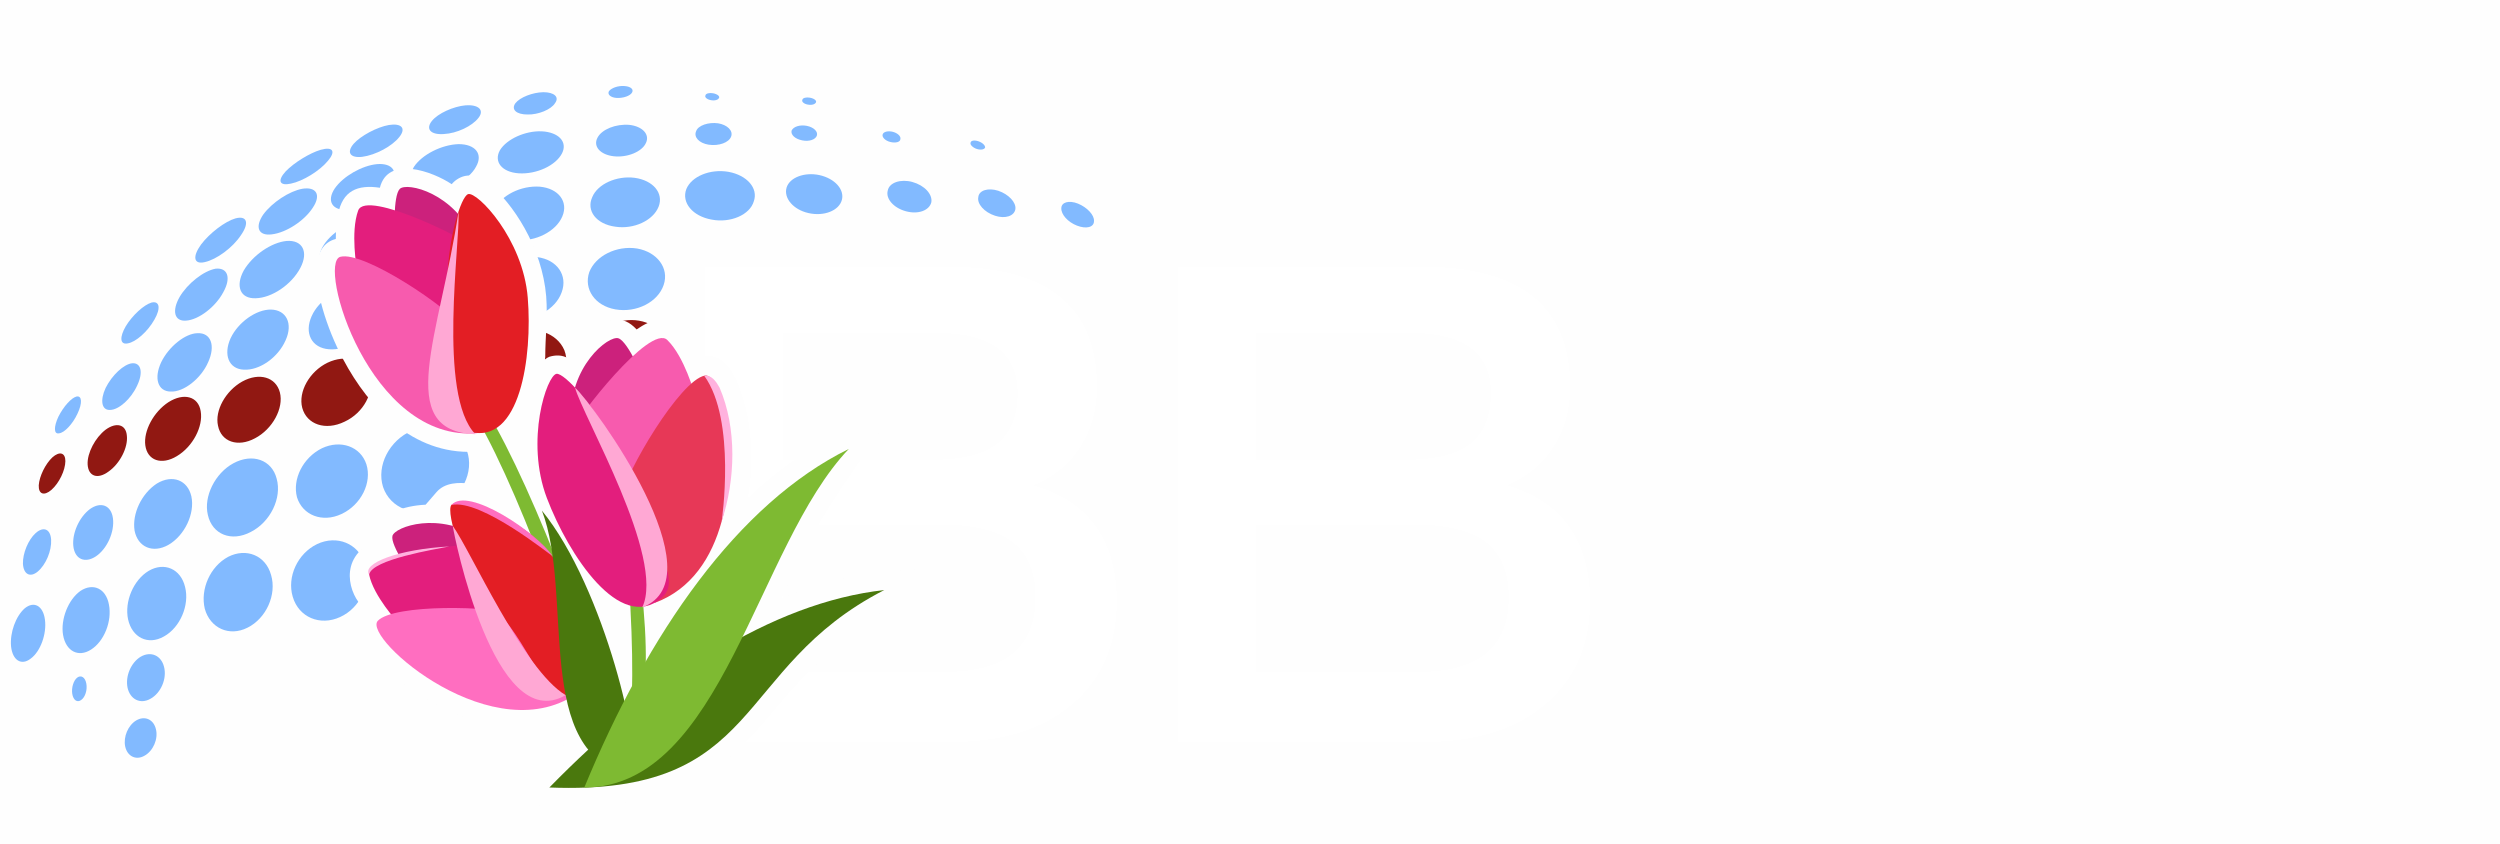 <?xml version="1.0" encoding="UTF-8"?>
<!DOCTYPE svg PUBLIC "-//W3C//DTD SVG 1.1//EN" "http://www.w3.org/Graphics/SVG/1.1/DTD/svg11.dtd">
<!-- Creator: CorelDRAW 2018 (64-Bit Evaluation Version) -->
<svg xmlns="http://www.w3.org/2000/svg" xml:space="preserve" width="400px" height="135px" version="1.1" style="shape-rendering:geometricPrecision; text-rendering:geometricPrecision; image-rendering:optimizeQuality; fill-rule:evenodd; clip-rule:evenodd"
viewBox="0 0 400 135"
 xmlns:xlink="http://www.w3.org/1999/xlink">
 <defs>
  <style type="text/css">
   <![CDATA[
    .str0 {stroke:#7EBA32;stroke-width:5.91;stroke-miterlimit:2.613}
    .fil0 {fill:#FEFEFE}
    .fil16 {fill:#4A780D}
    .fil17 {fill:#4A780D}
    .fil18 {fill:#7EBA32}
    .fil6 {fill:#FEFEFE;fill-rule:nonzero}
    .fil13 {fill:#E31E24;fill-rule:nonzero}
    .fil3 {fill:#FFFFFF;fill-rule:nonzero}
    .fil4 {fill:#7EBA32;fill-rule:nonzero}
    .fil5 {fill:#7EBA32;fill-rule:nonzero}
    .fil1 {fill:#82BAFF;fill-rule:nonzero}
    .fil2 {fill:#911812;fill-rule:nonzero}
    .fil11 {fill:#E31E24;fill-rule:nonzero}
    .fil15 {fill:#E31E7D;fill-rule:nonzero}
    .fil8 {fill:#E31E7D;fill-rule:nonzero}
    .fil14 {fill:#E73857;fill-rule:nonzero}
    .fil10 {fill:#FF6EC0;fill-rule:nonzero}
    .fil19 {fill:#FFA8D4;fill-rule:nonzero}
    .fil9 {fill:#FFB2DE;fill-rule:nonzero}
    .fil12 {fill:#F75BAE;fill-rule:nonzero}
    .fil7 {fill:#CC217C;fill-rule:nonzero}
   ]]>
  </style>
 </defs>
 <g id="Layer_x0020_1">
  <rect class="fil0" width="400" height="135"/>
  <g id="_2897858992">
   <path class="fil1" d="M5.71 85.29c1.26,-1.12 2.36,-0.64 2.47,1.05 0.1,1.78 -0.83,4 -2.14,5.11 -1.24,1.03 -2.28,0.41 -2.37,-1.25 -0.05,-1.67 0.86,-3.86 2.04,-4.91z"/>
   <path class="fil1" d="M14.39 81.45c1.74,-1.24 3.4,-0.62 3.68,1.47 0.29,2.17 -0.93,4.89 -2.73,6.1 -1.74,1.15 -3.38,0.48 -3.61,-1.66 -0.21,-2.05 0.95,-4.63 2.66,-5.91z"/>
   <path class="fil2" d="M16.9 68.75c-1.68,1.28 -2.97,3.76 -2.88,5.55 0.1,1.9 1.58,2.46 3.36,1.14 1.81,-1.27 3.12,-3.85 2.92,-5.71 -0.14,-1.86 -1.71,-2.22 -3.4,-0.98zm-8.52 4.43c1.14,-1.02 2.08,-0.77 2.08,0.6 -0.02,1.48 -0.99,3.5 -2.23,4.6 -1.17,1.01 -2.09,0.7 -2.03,-0.74 0.1,-1.45 1.06,-3.41 2.18,-4.46zm18.57 -8.83c-2.37,1.55 -4.01,4.59 -3.7,6.91 0.33,2.42 2.58,3.22 5.05,1.72 2.54,-1.51 4.24,-4.74 3.81,-7.2 -0.39,-2.37 -2.7,-2.99 -5.16,-1.43zm11.8 -3.3c2.74,-1.51 5.39,-0.71 6.03,1.73 0.65,2.52 -1.17,5.88 -3.99,7.35 -2.76,1.48 -5.41,0.55 -5.91,-2.02 -0.54,-2.4 1.2,-5.56 3.87,-7.06zm13.64 -3.01c2.93,-1.4 5.99,-0.53 6.72,2.08 0.83,2.63 -0.94,5.94 -3.98,7.35 -3.06,1.49 -6.05,0.44 -6.77,-2.21 -0.68,-2.57 1.16,-5.82 4.03,-7.22zm14.59 -2.65c3.06,-1.31 6.35,-0.29 7.3,2.36 1.01,2.7 -0.83,6.06 -4.01,7.41 -3.22,1.39 -6.52,0.26 -7.35,-2.51 -0.88,-2.65 0.9,-5.86 4.06,-7.26zm15.16 -2.06c3.35,-1.31 6.97,-0.1 8.16,2.71 1.11,2.92 -0.75,6.4 -4.17,7.73 -3.43,1.36 -7.12,0.07 -8.19,-2.87 -1.07,-2.85 0.85,-6.24 4.2,-7.57zm16.41 -1.7c3.27,-1.15 6.87,0.12 8.11,2.87 1.25,2.81 -0.46,6.09 -3.8,7.29 -3.33,1.22 -7.02,-0.14 -8.17,-3 -1.16,-2.79 0.63,-5.99 3.86,-7.16z"/>
   <path class="fil1" d="M100.33 83.72c2.48,-0.95 5.33,0.2 6.28,2.58 0.94,2.42 -0.34,5.18 -2.86,6.14 -2.55,0.99 -5.38,-0.19 -6.28,-2.62 -0.93,-2.41 0.32,-5.12 2.86,-6.1z"/>
   <path class="fil1" d="M36.49 89.1c2.9,-1.49 6.01,-0.25 6.88,2.89 0.94,3.14 -0.77,6.95 -3.77,8.44 -2.94,1.48 -5.97,0.06 -6.83,-3.01 -0.76,-3.15 0.86,-6.78 3.72,-8.32z"/>
   <path class="fil1" d="M50.74 87.05c-3.12,1.5 -4.86,5.25 -3.9,8.44 0.96,3.28 4.37,4.71 7.57,3.24 3.25,-1.47 5.01,-5.32 3.95,-8.58 -1.05,-3.2 -4.45,-4.59 -7.62,-3.1z"/>
   <path class="fil1" d="M12.35 108.42c0.62,-0.47 1.28,-0.05 1.46,0.94 0.2,1.01 -0.19,2.23 -0.84,2.65 -0.62,0.45 -1.25,0.01 -1.41,-1 -0.15,-0.97 0.2,-2.13 0.79,-2.59z"/>
   <path class="fil1" d="M3.96 97.33c1.49,-1.22 2.94,-0.4 3.23,1.81 0.31,2.29 -0.73,5.12 -2.28,6.24 -1.5,1.17 -2.9,0.26 -3.14,-1.94 -0.21,-2.21 0.75,-4.85 2.19,-6.11z"/>
   <path class="fil1" d="M12.88 94.54c2,-1.32 4.07,-0.41 4.55,2.19 0.52,2.67 -0.77,5.89 -2.87,7.21 -2.04,1.3 -4.02,0.24 -4.47,-2.34 -0.42,-2.51 0.83,-5.68 2.79,-7.06z"/>
   <path class="fil1" d="M23.8 91.33c2.49,-1.45 5.11,-0.32 5.81,2.57 0.75,2.91 -0.79,6.51 -3.39,7.94 -2.55,1.45 -5.09,0.16 -5.73,-2.75 -0.6,-2.87 0.87,-6.3 3.31,-7.76z"/>
   <path class="fil1" d="M25.11 77.36c2.49,-1.5 4.92,-0.54 5.51,2.06 0.59,2.75 -1.07,6.25 -3.66,7.75 -2.49,1.42 -4.92,0.38 -5.43,-2.28 -0.42,-2.69 1.12,-5.93 3.58,-7.53z"/>
   <path class="fil1" d="M37.35 74.12c3.03,-1.64 6.15,-0.56 6.92,2.48 0.86,3.08 -1.01,6.92 -4.14,8.51 -3.1,1.64 -6.17,0.41 -6.87,-2.71 -0.72,-2.93 1.15,-6.7 4.09,-8.28z"/>
   <path class="fil1" d="M51.51 71.72c2.99,-1.41 6.17,-0.29 7.11,2.56 0.93,2.93 -0.85,6.51 -3.98,7.96 -3.07,1.45 -6.23,0.19 -7.12,-2.67 -0.77,-2.91 0.97,-6.36 3.99,-7.85z"/>
   <path class="fil1" d="M65.87 68.91c3.7,-1.61 7.64,-0.21 8.83,3.18 1.23,3.44 -0.81,7.55 -4.57,9.16 -3.72,1.6 -7.69,0.11 -8.84,-3.33 -1.08,-3.41 0.99,-7.43 4.58,-9.01z"/>
   <path class="fil1" d="M99.48 66.82c3.15,-1.17 6.68,0.18 7.86,3.04 1.22,2.91 -0.4,6.25 -3.57,7.44 -3.21,1.22 -6.81,-0.18 -7.95,-3.12 -1.14,-2.89 0.49,-6.17 3.66,-7.36z"/>
   <path class="fil1" d="M9.45 69.33c0.85,-0.07 2.2,-1.51 2.96,-3.17 0.79,-1.66 0.71,-2.88 -0.15,-2.72 -0.83,0.19 -2.09,1.58 -2.92,3.24 -0.74,1.57 -0.76,2.84 0.11,2.65z"/>
   <path class="fil1" d="M20.44 54.94c-1.23,0.26 -1.37,-0.95 -0.3,-2.77 1.04,-1.71 2.86,-3.39 4.1,-3.76 1.29,-0.31 1.52,0.9 0.47,2.72 -1.08,1.93 -2.99,3.61 -4.27,3.81z"/>
   <path class="fil1" d="M17.61 65.59c1.41,-0.02 3.36,-1.76 4.34,-3.91 1.02,-2.14 0.59,-3.67 -0.8,-3.56 -1.35,0.15 -3.22,1.89 -4.25,3.95 -0.92,1.98 -0.65,3.59 0.71,3.52z"/>
   <path class="fil1" d="M27.29 62.65c2.09,0.12 4.89,-2.09 6.02,-4.71 1.2,-2.63 0.45,-4.74 -1.72,-4.63 -1.98,0.04 -4.61,2.18 -5.8,4.65 -1.2,2.56 -0.54,4.66 1.5,4.69z"/>
   <path class="fil1" d="M39.01 59.15c-2.42,-0.11 -3.31,-2.41 -2.11,-5.04 1.2,-2.55 4.09,-4.61 6.45,-4.58 2.45,0.05 3.57,2.21 2.35,4.91 -1.21,2.77 -4.18,4.85 -6.69,4.71z"/>
   <path class="fil1" d="M52.61 55.88c-2.75,-0.22 -3.97,-2.59 -2.74,-5.31 1.15,-2.58 4.24,-4.56 6.96,-4.44 2.7,0.2 4.07,2.5 2.93,5.2 -1.12,2.76 -4.35,4.8 -7.15,4.55z"/>
   <path class="fil1" d="M67.06 53.29c-3.02,-0.32 -4.42,-2.85 -3.35,-5.52 1.18,-2.66 4.45,-4.57 7.35,-4.29 2.95,0.31 4.57,2.71 3.5,5.42 -1.13,2.81 -4.45,4.76 -7.5,4.39z"/>
   <path class="fil1" d="M82.25 50.91c3.22,0.49 6.64,-1.38 7.62,-4.15 1,-2.7 -0.73,-5.21 -3.9,-5.62 -3.13,-0.38 -6.45,1.41 -7.51,4.04 -1.06,2.69 0.58,5.29 3.79,5.73z"/>
   <path class="fil1" d="M98.46 49.5c3.38,0.59 6.82,-1.17 7.73,-3.92 0.91,-2.68 -1.05,-5.26 -4.26,-5.82 -3.27,-0.51 -6.64,1.16 -7.65,3.79 -0.91,2.68 0.88,5.37 4.18,5.95z"/>
   <path class="fil1" d="M156.28 23.83c0.67,0.21 1.21,0.09 1.34,-0.23 0.01,-0.36 -0.44,-0.79 -1.11,-1.01 -0.66,-0.21 -1.21,-0.09 -1.22,0.27 -0.12,0.32 0.44,0.8 0.99,0.97z"/>
   <path class="fil1" d="M142.43 22.71c0.87,0.22 1.62,0.02 1.63,-0.45 0.12,-0.45 -0.44,-0.97 -1.21,-1.17 -0.77,-0.2 -1.53,-0.01 -1.63,0.44 -0.12,0.45 0.45,0.99 1.21,1.18z"/>
   <path class="fil1" d="M172.32 36.1c1.48,0.58 2.74,0.27 2.72,-0.75 0.05,-0.94 -1.08,-2.17 -2.58,-2.78 -1.4,-0.55 -2.62,-0.24 -2.65,0.73 -0.05,1 1.03,2.23 2.51,2.8z"/>
   <path class="fil1" d="M159.21 34.52c1.64,0.53 3.07,0.04 3.25,-1.05 0.15,-1.08 -1.06,-2.38 -2.74,-2.95 -1.59,-0.51 -3.08,-0.09 -3.19,1.01 -0.23,1.09 0.94,2.42 2.68,2.99z"/>
   <path class="fil1" d="M144.94 33.8c1.98,0.54 3.73,-0.12 4.07,-1.42 0.23,-1.29 -1.08,-2.73 -3.05,-3.27 -1.85,-0.5 -3.68,0.09 -3.92,1.38 -0.36,1.29 0.93,2.78 2.9,3.31z"/>
   <path class="fil1" d="M129.35 34.09c2.49,0.57 4.89,-0.39 5.35,-2.1 0.44,-1.67 -1.12,-3.42 -3.57,-3.97 -2.36,-0.52 -4.78,0.35 -5.28,2 -0.49,1.69 1.09,3.53 3.5,4.07z"/>
   <path class="fil1" d="M128.36 22.46c1.08,0.23 2.13,-0.12 2.34,-0.77 0.2,-0.64 -0.49,-1.32 -1.59,-1.55 -1.1,-0.22 -2.15,0.11 -2.45,0.74 -0.18,0.65 0.51,1.35 1.7,1.58z"/>
   <path class="fil1" d="M113.38 23.15c1.63,0.25 3.25,-0.34 3.6,-1.3 0.36,-0.94 -0.62,-1.88 -2.07,-2.12 -1.56,-0.22 -3.23,0.34 -3.53,1.26 -0.42,0.95 0.48,1.92 2,2.16z"/>
   <path class="fil1" d="M98.65 15.67c1.06,0.06 2.19,-0.33 2.48,-0.87 0.3,-0.52 -0.23,-0.99 -1.31,-1.04 -0.96,-0.05 -1.99,0.31 -2.39,0.83 -0.28,0.52 0.26,1.01 1.22,1.08z"/>
   <path class="fil1" d="M98.18 25c2.2,0.25 4.57,-0.73 5.18,-2.15 0.64,-1.37 -0.6,-2.64 -2.65,-2.87 -2.18,-0.19 -4.43,0.72 -5.11,2.05 -0.76,1.4 0.47,2.73 2.58,2.97z"/>
   <path class="fil1" d="M83 27.73c2.85,0.18 5.92,-1.25 6.92,-3.19 0.94,-1.85 -0.55,-3.4 -3.26,-3.53 -2.62,-0.1 -5.57,1.23 -6.67,3.02 -1.04,1.86 0.33,3.52 3.01,3.7z"/>
   <path class="fil1" d="M84.42 18.32c1.7,0.05 3.77,-0.8 4.38,-1.81 0.75,-1 -0.15,-1.76 -1.86,-1.76 -1.72,0.03 -3.75,0.82 -4.48,1.77 -0.71,0.99 0.14,1.81 1.96,1.8z"/>
   <path class="fil1" d="M70.98 21.45c2.11,-0.1 4.57,-1.26 5.6,-2.62 0.96,-1.27 -0.08,-2.12 -2.08,-1.98 -1.99,0.18 -4.43,1.3 -5.39,2.49 -1.04,1.28 -0.24,2.25 1.87,2.11z"/>
   <path class="fil1" d="M57.97 25.09c2.15,-0.29 4.78,-1.7 5.94,-3.19 1.1,-1.39 0.32,-2.22 -1.69,-1.9 -1.89,0.33 -4.51,1.72 -5.64,3.01 -1.19,1.39 -0.54,2.31 1.39,2.08z"/>
   <path class="fil1" d="M46.54 29.38c1.93,-0.39 4.63,-2.06 5.94,-3.66 1.27,-1.49 0.81,-2.31 -1.17,-1.75 -1.73,0.5 -4.29,2.07 -5.61,3.46 -1.38,1.51 -0.96,2.35 0.84,1.95z"/>
   <path class="fil1" d="M43.47 37.5c-2.17,0.27 -2.71,-1.2 -1.34,-3.19 1.43,-1.94 4.18,-3.74 6.26,-4.11 2.21,-0.35 3.03,0.96 1.68,3 -1.37,2.14 -4.3,4.04 -6.6,4.3z"/>
   <path class="fil1" d="M55.64 33.59c-2.48,0.12 -3.44,-1.41 -2.07,-3.45 1.34,-1.93 4.33,-3.65 6.75,-3.88 2.53,-0.21 3.52,1.28 2.24,3.33 -1.21,2.1 -4.34,3.91 -6.92,4z"/>
   <path class="fil1" d="M68.94 30.41c-2.72,-0.03 -3.91,-1.73 -2.7,-3.73 1.28,-1.94 4.41,-3.53 7.12,-3.62 2.7,-0.01 3.98,1.59 2.8,3.62 -1.1,2.1 -4.43,3.81 -7.22,3.73z"/>
   <path class="fil1" d="M32.75 41.94c-1.78,0.41 -1.98,-0.89 -0.58,-2.82 1.37,-1.82 3.83,-3.7 5.51,-4.18 1.81,-0.48 2.26,0.69 0.89,2.66 -1.31,2.01 -3.92,3.93 -5.82,4.34z"/>
   <path class="fil1" d="M29.79 51.3c2.02,-0.15 4.69,-2.19 5.94,-4.55 1.31,-2.35 0.67,-3.96 -1.23,-3.76 -1.94,0.35 -4.5,2.38 -5.76,4.52 -1.28,2.24 -0.84,3.95 1.05,3.79z"/>
   <path class="fil1" d="M40.89 47.72c2.59,-0.04 5.78,-2.19 7.18,-4.88 1.32,-2.53 0.35,-4.47 -2.2,-4.29 -2.45,0.23 -5.44,2.28 -6.87,4.73 -1.36,2.48 -0.59,4.53 1.89,4.44z"/>
   <path class="fil1" d="M53.96 43.97c2.71,0.06 5.84,-1.85 7.06,-4.32 1.13,-2.34 -0.06,-4.24 -2.62,-4.27 -2.57,0.06 -5.53,1.87 -6.82,4.18 -1.21,2.32 -0.17,4.31 2.38,4.41z"/>
   <path class="fil1" d="M67.56 40.98c2.93,0.2 6.18,-1.61 7.33,-4.08 1.05,-2.34 -0.33,-4.37 -3.17,-4.5 -2.77,-0.1 -5.92,1.63 -7.07,3.9 -1.25,2.4 0.12,4.46 2.91,4.68z"/>
   <path class="fil1" d="M82.53 38.39c3.1,0.35 6.45,-1.36 7.45,-3.78 0.98,-2.33 -0.59,-4.45 -3.59,-4.74 -3.03,-0.22 -6.2,1.37 -7.29,3.64 -1.1,2.35 0.38,4.57 3.43,4.88z"/>
   <path class="fil1" d="M98.44 36.27c2.98,0.46 6.09,-1 6.95,-3.23 0.82,-2.15 -0.9,-4.19 -3.85,-4.59 -2.89,-0.37 -5.93,1 -6.78,3.09 -1,2.18 0.65,4.32 3.68,4.73z"/>
   <path class="fil1" d="M113.88 35.14c2.97,0.57 6.1,-0.75 6.73,-2.93 0.74,-2.09 -1.08,-4.18 -4.07,-4.72 -2.91,-0.5 -5.9,0.72 -6.73,2.77 -0.8,2.13 0.97,4.33 4.07,4.88z"/>
   <path class="fil1" d="M129.59 15.63c-0.57,-0.11 -1.18,0.03 -1.21,0.34 -0.16,0.3 0.26,0.65 0.84,0.76 0.68,0.13 1.17,-0.04 1.33,-0.34 0.15,-0.29 -0.27,-0.63 -0.96,-0.76z"/>
   <path class="fil1" d="M22.52 105.07c1.61,-0.93 3.28,-0.21 3.73,1.64 0.48,1.87 -0.5,4.17 -2.17,5.09 -1.63,0.93 -3.26,0.1 -3.67,-1.76 -0.39,-1.84 0.55,-4.04 2.11,-4.97z"/>
   <path class="fil1" d="M83.35 79.12c3.6,0.84 7.45,-1.25 8.56,-4.64 1.13,-3.31 -0.8,-6.58 -4.34,-7.33 -3.51,-0.69 -7.24,1.3 -8.45,4.52 -1.19,3.3 0.63,6.67 4.23,7.45z"/>
   <path class="fil1" d="M21.81 115.26c1.34,-0.78 2.75,-0.18 3.13,1.38 0.41,1.57 -0.42,3.51 -1.83,4.28 -1.37,0.78 -2.74,0.08 -3.08,-1.48 -0.32,-1.55 0.46,-3.4 1.78,-4.18z"/>
   <path class="fil1" d="M101.65 98.18c1.43,-0.55 3.08,0.11 3.63,1.49 0.54,1.4 -0.2,2.99 -1.65,3.55 -1.48,0.56 -3.11,-0.11 -3.63,-1.52 -0.54,-1.39 0.18,-2.95 1.65,-3.52z"/>
   <path class="fil1" d="M114.08 14.92c-0.57,-0.11 -1.18,0.04 -1.21,0.35 -0.16,0.29 0.27,0.64 0.84,0.75 0.68,0.13 1.17,-0.04 1.33,-0.34 0.16,-0.29 -0.27,-0.63 -0.96,-0.76z"/>
  </g>
  <path class="fil1" d="M67.06 53.29c-3.02,-0.32 -4.42,-2.85 -3.35,-5.52 1.18,-2.66 4.45,-4.57 7.35,-4.29 2.95,0.31 4.57,2.71 3.5,5.42 -1.13,2.81 -4.45,4.76 -7.5,4.39z"/>
  <path class="fil3" d="M200.93 83.92l0 23.59 25.85 0c4.88,0 8.55,-0.98 10.97,-2.96 2.43,-1.99 3.65,-4.99 3.65,-9.01 0,-4 -1.23,-6.92 -3.67,-8.8 -2.46,-1.88 -6.33,-2.82 -11.67,-2.82l-25.13 0zm0 -30.67l0 20.31 23.95 0c4.74,0 8.2,-0.86 10.38,-2.58 2.19,-1.72 3.28,-4.42 3.28,-8.09 0,-3.25 -1.1,-5.64 -3.28,-7.25 -2.18,-1.6 -5.5,-2.39 -9.93,-2.39l-24.4 0zm-12.38 -10.58l38.9 0c7.95,0 13.92,1.6 17.86,4.79 3.95,3.2 5.92,8.02 5.92,14.46 0,3.6 -0.88,6.81 -2.66,9.59 -1.78,2.78 -4.28,4.83 -7.49,6.14 4.37,1.25 7.69,3.43 9.94,6.55 2.26,3.14 3.39,7.14 3.39,11.99 0,6.93 -2.37,12.42 -7.11,16.47 -4.72,4.04 -11.21,6.06 -19.44,6.06l-39.31 0 0 -76.05zm-63.34 41.25l0 23.59 25.85 0c4.89,0 8.56,-0.98 10.97,-2.96 2.43,-1.99 3.65,-4.99 3.65,-9.01 0,-4 -1.22,-6.92 -3.67,-8.8 -2.45,-1.88 -6.33,-2.82 -11.67,-2.82l-25.13 0zm0 -30.67l0 20.31 23.95 0c4.74,0 8.2,-0.86 10.38,-2.58 2.19,-1.72 3.28,-4.42 3.28,-8.09 0,-3.25 -1.09,-5.64 -3.28,-7.25 -2.18,-1.6 -5.5,-2.39 -9.92,-2.39l-24.41 0zm-12.38 -10.58l38.9 0c7.96,0 13.92,1.6 17.86,4.79 3.96,3.21 5.93,8.02 5.93,14.46 0,3.6 -0.89,6.8 -2.67,9.59 -1.78,2.79 -4.28,4.83 -7.49,6.14 4.37,1.25 7.69,3.43 9.95,6.55 2.25,3.14 3.38,7.14 3.38,11.99 0,6.93 -2.36,12.42 -7.11,16.47 -4.72,4.04 -11.21,6.06 -19.44,6.06l-39.31 0 0 -76.05z"/>
  <path class="fil4 str0" d="M73.23 34.16c-0.12,-0.14 -0.26,-0.28 -0.39,-0.41l0.39 0.41z"/>
  <polygon class="fil5" points="83.1,69.08 83.11,69.09 83.11,69.07 "/>
  <g id="_2897826704">
   <path class="fil6" d="M87.24 57.09l-0.05 0.42c0.24,-0.19 0.48,-0.34 0.71,-0.43 1.02,-0.3 2.01,-0.3 2.96,0.22l0.05 -0.1c0.27,-0.44 0.52,-0.83 0.75,-1.15 0.87,-1.24 2.02,-2.49 3.23,-3.39 2.47,-1.62 4.65,-2.44 6.97,0.05 1.17,-0.8 2.15,-1.33 3.6,-1.54 0.15,-0.02 0.31,-0.02 0.5,-0.02 2.94,0.02 4.88,3.41 6.04,5.86l0.39 -0.05c3.11,-0.37 4.31,1.8 5.21,3.43l0.24 0.47c1.51,3.49 2.28,7.47 2.38,11.47 0.06,2.47 -0.13,4.96 -0.56,7.35 4.38,-4.19 9.41,-7.76 14.82,-10.48l8.51 -3.63c-4.23,6.93 -9.15,13 -12.97,20.02 -1.75,3.33 -3.38,6.71 -4.98,10.12l0.54 -0.22c0.97,-0.38 1.8,-0.69 2.51,-0.94 4.39,-1.5 8.42,-2.53 13.04,-3.07l9.18 -0.64c-9.73,8.04 -16.93,11.4 -25.56,21.75 -7.78,9.33 -14.38,17.25 -36.96,16.35l-6.62 -0.27c3,-3.07 5.98,-6.2 9.11,-9.16 -0.4,-0.7 -0.75,-1.44 -1.06,-2.21l-1.14 -1.28c-0.39,0.09 -0.77,0.17 -1.16,0.24 -1.06,0.18 -2.17,0.27 -3.3,0.28 -1.18,0 -2.32,-0.08 -3.42,-0.24l-0.83 -0.14c-1.24,-0.23 -2.42,-0.53 -3.53,-0.87 -1.21,-0.39 -2.39,-0.84 -3.52,-1.35 -0.02,-0.02 -2.4,-1.17 -2.69,-1.32 -0.44,-0.24 -0.92,-0.51 -1.43,-0.81 -0.42,-0.25 -0.89,-0.55 -1.4,-0.87 -3.11,-1.85 -12.63,-9.26 -8.53,-13.59 -2.48,-2.16 -4.2,-8.08 1.59,-10.74 -0.27,-2.23 1.1,-3.74 3.05,-4.68 1.62,-0.75 3.41,-1.09 5.19,-1.18l1.74 -2.01c1.34,-1.55 3.54,-1.6 5.42,-1.35 0.89,0.12 1.71,0.31 2.49,0.52 0.29,0.07 0.59,0.18 0.88,0.28 -0.87,-1.97 -1.81,-4 -2.8,-5.91 -9.73,0.44 -16.78,-6.98 -20.91,-14.76 -1.46,-2.73 -2.55,-5.53 -3.27,-8.02 -0.75,-2.59 -1.09,-4.94 -1,-6.63 0.12,-2.45 1.12,-4.12 3.05,-4.63l0.03 -0.01c0,-1.3 0.09,-2.61 0.35,-3.88 0.69,-3.84 3.14,-4.85 6.7,-4.31 1.31,-5.24 8.48,-2.59 11.49,-0.57 0.59,-0.72 1.54,-1.29 2.5,-1.37 1.5,-0.12 4.14,1.49 6.42,4.33 1.86,2.3 3.84,5.58 5.06,9.38 0.57,1.78 0.98,3.66 1.14,5.6 0.27,3.59 -0.15,6.31 -0.15,9.68z"/>
   <g>
    <path class="fil4" d="M100.61 92.84c0.81,12.7 0.63,17.66 0.05,30.36l1.16 -1.37 0.98 -2.25c0.45,-12.71 1.05,-14.19 -0.28,-26.93l-1.91 0.19zm-3.36 22.07c-1.54,-9.73 -13.82,-41.64 -20.7,-51.12 0,0 -1.57,1.11 -1.57,1.11 6.92,10.08 18.47,41.99 19.9,51.4l2.37 -1.39z"/>
    <g>
     <path class="fil7" d="M65.9 92.13c0,0 -3.47,-4.91 -3.11,-6.38 0.37,-1.47 7.54,-4.04 14.16,0.46 6.61,4.51 -3.56,9.2 -3.56,9.2l-7.49 -3.28z"/>
     <path class="fil8" d="M63.6 99.51c0,0 -3.84,-4.14 -4.54,-7.57 -0.41,-2.03 5.75,-3.51 11.05,-4.27 3.65,-0.52 6.88,-0.71 7.28,-0.5 0.98,0.51 7.94,12.18 5.83,13.9 -2.12,1.73 -19.62,-1.56 -19.62,-1.56z"/>
     <g>
      <path class="fil9" d="M59.06 91.94c0.43,-2.43 10.56,-4.05 12.85,-4.51 -8.17,0.44 -14.04,2.71 -12.85,4.51z"/>
     </g>
     <path class="fil10" d="M82.52 98.35c-3.66,-1.42 -19.5,-1.74 -22.07,0.98 -2.57,2.72 18.88,21.45 32.37,11.26l-10.3 -12.24z"/>
     <g>
      <path class="fil11" d="M91.7 111.05c7.65,-2.45 2.18,-14.73 -3.23,-21.89 -5.41,-7.16 -15.3,-9.46 -16.25,-8.36 -0.94,1.1 1.86,10.89 7.35,16.95 5.91,6.55 7.56,14.77 12.13,13.3z"/>
      <g>
       <path class="fil10" d="M88.42 88.97c-2.45,-3.68 -13.55,-11.24 -16.2,-8.17 4.74,-1.07 16.11,8.25 16.2,8.17z"/>
      </g>
     </g>
    </g>
    <path class="fil7" d="M63.16 37.68c0,0 -0.32,-6.34 0.81,-7.46 1.13,-1.11 8.79,0.59 12.06,8.34 3.28,7.74 -8.15,6.25 -8.15,6.25l-4.72 -7.13z"/>
    <path class="fil8" d="M57.1 43.02c0,0 -1.06,-5.87 0.21,-9.34 1.28,-3.47 18.01,4.98 18.58,5.98 0.57,1 0.21,15.37 -2.58,15.73 -2.79,0.36 -16.21,-12.37 -16.21,-12.37z"/>
    <path class="fil12" d="M74.2 52.55c-2.4,-3.31 -16.01,-12.46 -19.75,-11.46 -3.73,0.99 4.63,29.8 21.98,28.21l-2.23 -16.75z"/>
    <path class="fil13" d="M75.2 69.09c8.01,2.08 10.01,-12 9.24,-21.45 -0.76,-9.44 -8.11,-17.04 -9.54,-16.58 -0.57,0.18 -1.39,1.96 -2.07,4.58 -1.02,3.9 -1.73,9.64 -0.87,14.73 1.55,9.18 -1.54,17.47 3.24,18.72z"/>
    <g>
     <path class="fil7" d="M103.06 60.78c0,0 -2.54,-6.11 -4.1,-6.65 -1.56,-0.54 -8.01,4.49 -7.62,13.24 0.39,8.76 10.47,2.23 10.47,2.23l1.25 -8.82z"/>
     <path class="fil12" d="M111.15 63.09c0,0 -1.62,-6 -4.38,-8.69 -2.76,-2.69 -14.71,12.75 -14.8,13.95 -0.09,1.2 6.7,14.55 9.48,13.64 2.78,-0.91 9.7,-18.9 9.7,-18.9z"/>
     <path class="fil14" d="M99.34 79.72c0.77,-4.2 9.47,-18.9 13.44,-19.63 2.58,-0.48 5.63,12.51 2.69,23.32 -1.57,5.75 -4.82,10.88 -10.72,13.05l-5.41 -16.74z"/>
     <g>
      <path class="fil9" d="M115.47 83.41c2.2,-6.64 2.46,-14.91 -0.34,-21.39 -0.5,-0.89 -1.22,-2.06 -2.46,-1.91 5.19,7.15 2.8,23.3 2.8,23.3z"/>
     </g>
     <path class="fil15" d="M105.8 95.72c-6.59,5.54 -14.79,-6.8 -18.3,-16.03 -3.51,-9.23 0,-19.67 1.55,-19.88 0.61,-0.08 2.15,1.2 3.94,3.32 2.71,3.2 5.99,8.32 7.48,13.53 0.98,3.47 2.52,6.54 3.86,9.19 2.26,4.48 3.95,7.79 1.47,9.87z"/>
    </g>
    <path class="fil16" d="M86.7 81.69c10.1,12.41 16.27,39.42 14.3,42.22 -15.93,-2.97 -9.07,-28.72 -14.3,-42.22z"/>
    <path class="fil17" d="M141.48 94.41c-18.03,1.99 -36.78,14.39 -53.58,31.59 34.4,1.37 29.17,-19.09 53.58,-31.59z"/>
    <path class="fil18" d="M135.81 71.83c-17.8,8.75 -32.16,29.51 -42.32,54.17 22.1,0 27.53,-38.68 42.32,-54.17z"/>
    <g>
    </g>
   </g>
  </g>
  <path class="fil19" d="M76.06 69.47c-6.11,-6.28 -2.38,-30.87 -2.7,-35.62 -2.92,19.64 -10.55,35.18 2.7,35.62z"/>
  <path class="fil19" d="M90.5 111.22c-6.79,-4.03 -15.25,-23.23 -18.06,-27.08 0.16,1.36 6.63,33.79 18.06,27.08z"/>
  <path class="fil19" d="M102.76 97.18c3.76,-7.92 -9.53,-30.57 -10.76,-35.17 3.11,2.88 23.15,30.47 10.76,35.17z"/>
 </g>
</svg>
